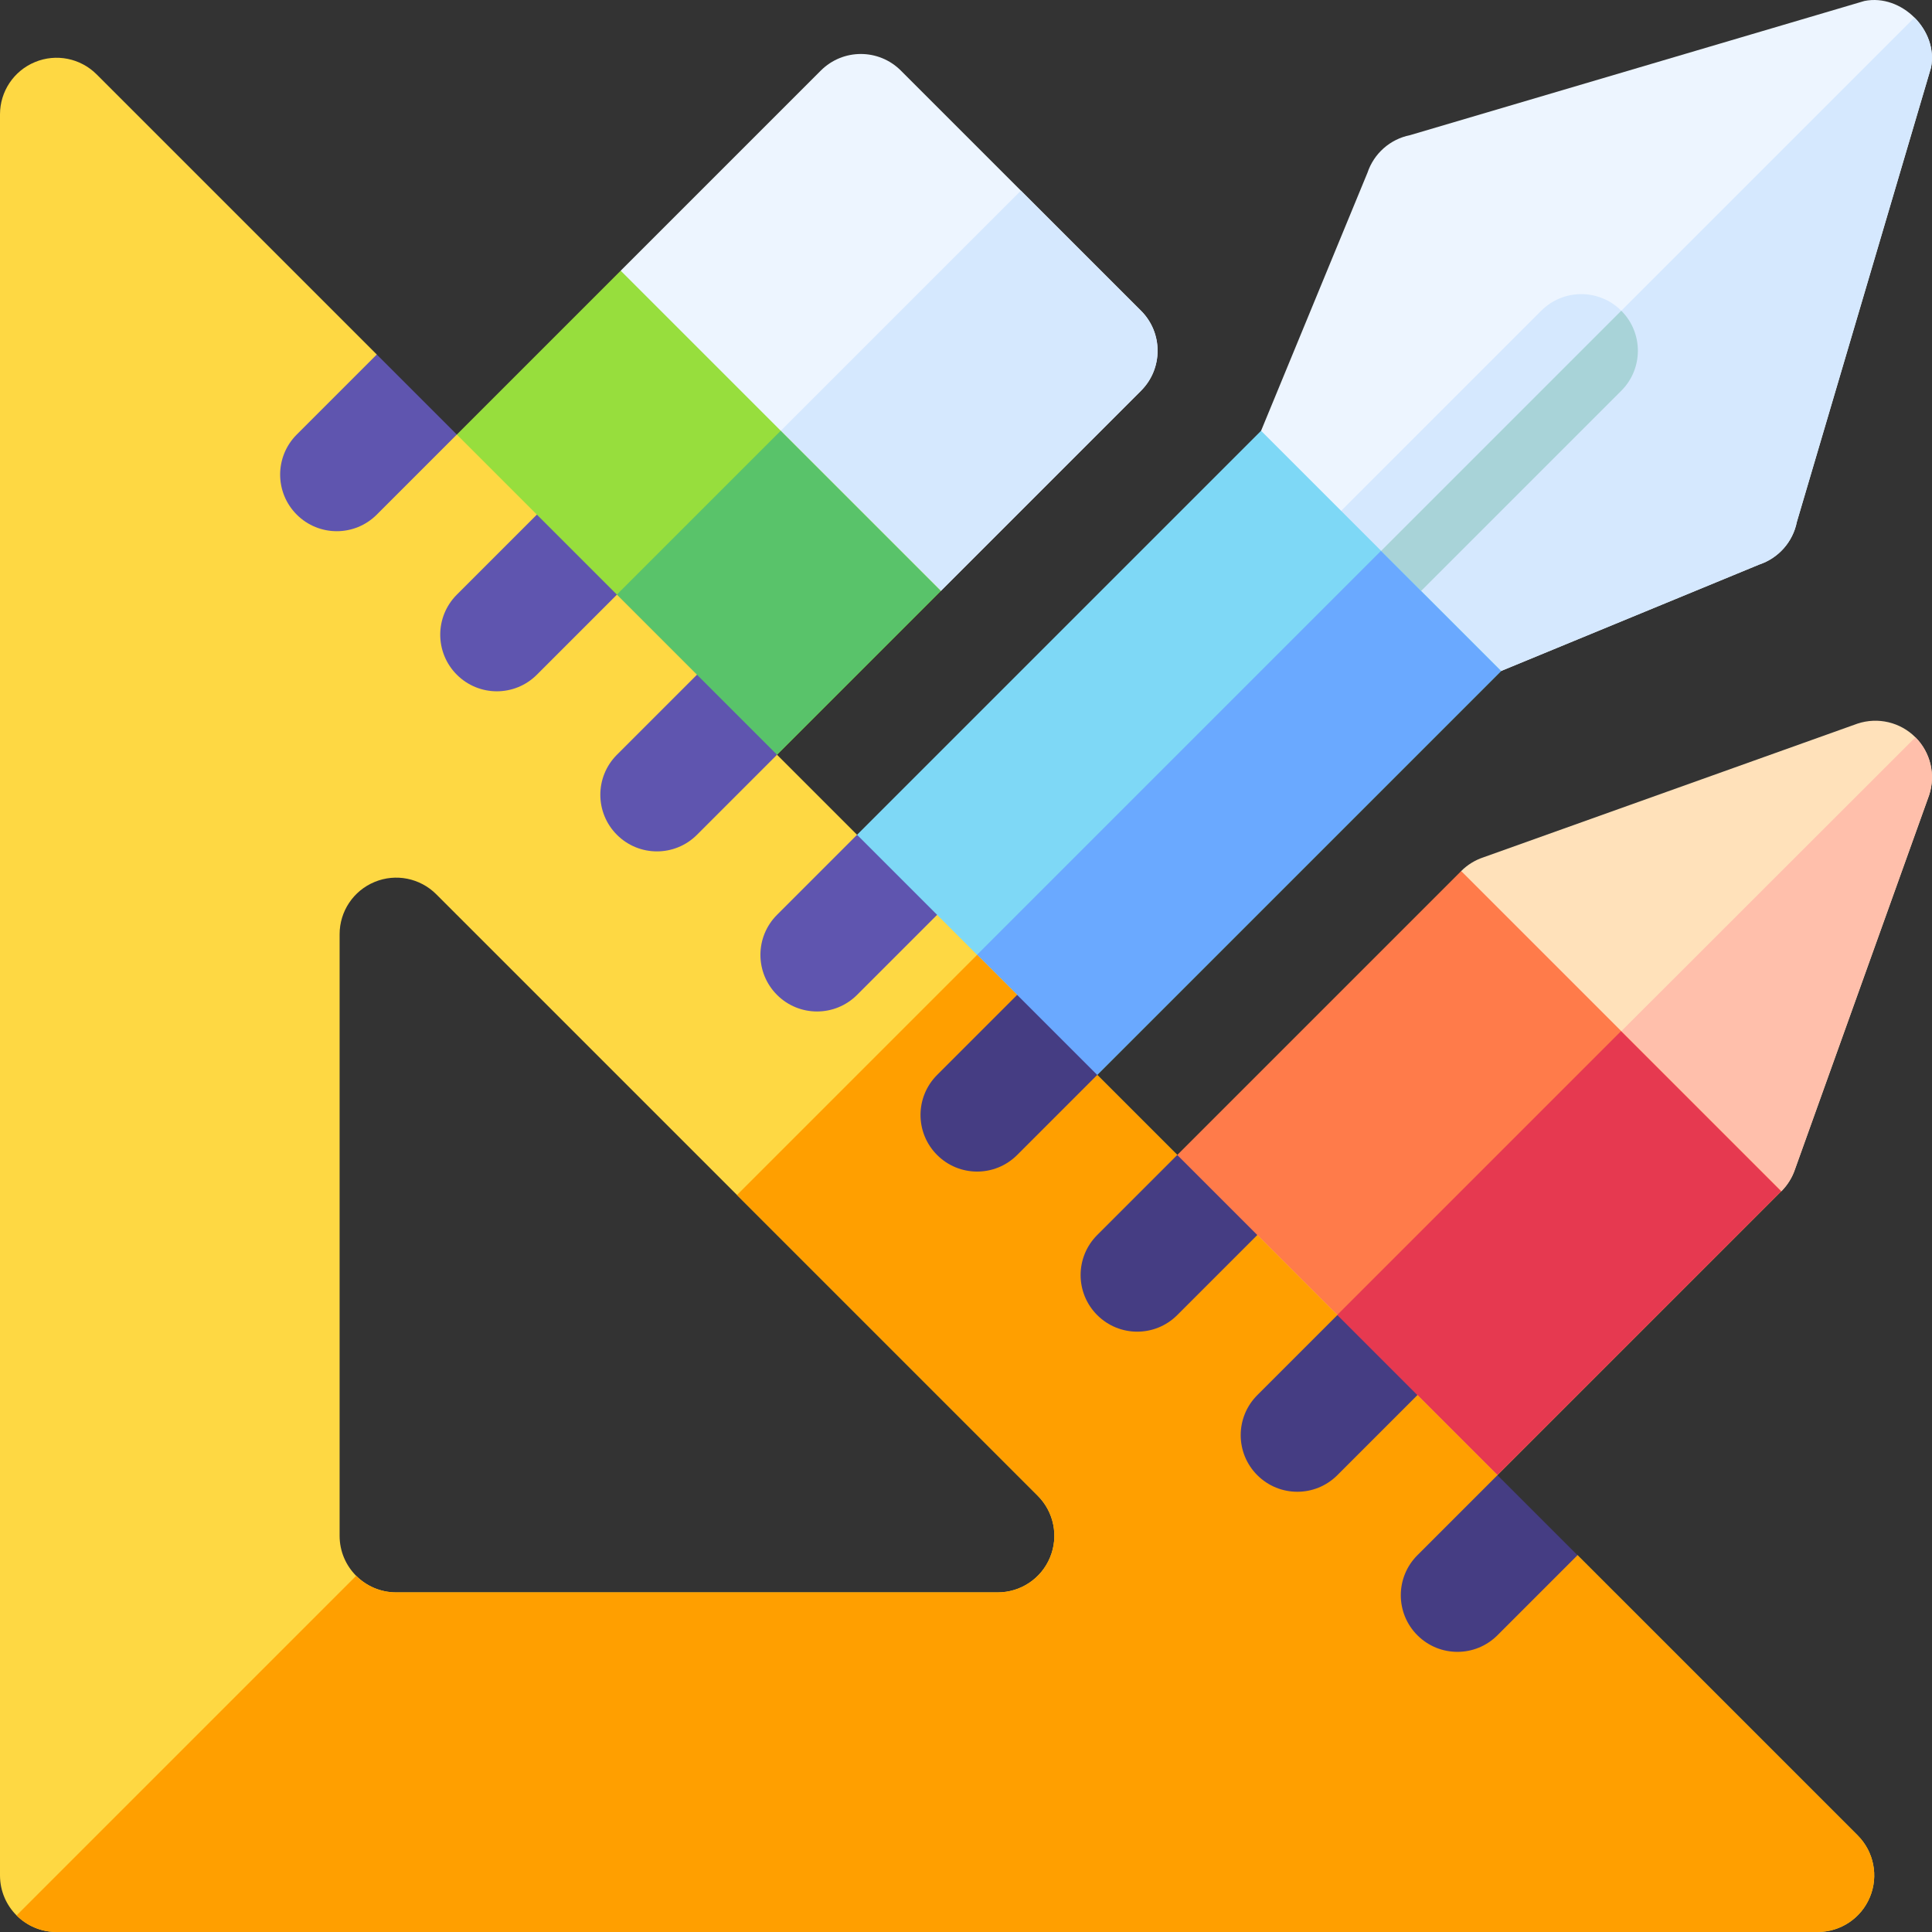 <?xml version="1.0" encoding="UTF-8"?> <svg xmlns="http://www.w3.org/2000/svg" id="Capa_1" height="512" viewBox="0 0 512 512" width="512"><rect x="0" y="0" width="512" height="512" fill="#333333" stroke="none"/> <g> <path d="m302.377 82.344-31.82-31.82-31.82-31.82c-5.863-5.863-15.351-5.863-21.213 0l-53.033 53.033v42.426l21.213 21.213 21.213 21.213h42.426l53.033-53.033c5.863-5.861 5.863-15.349.001-21.212z" fill="#edf5ff"></path> <path d="m249.344 156.59 53.033-53.033c5.863-5.863 5.863-15.351 0-21.213l-31.82-31.82-84.853 84.853 21.213 21.213z" fill="#d5e8fe"></path> <path d="m206.917 114.164-42.426-42.426-53.033 53.033 42.426 42.426 42.427 42.426 53.033-53.033z" fill="#97de3d"></path> <path d="m164.114 131.894h75v60h-75z" fill="#59c36a" transform="matrix(.707 -.707 .707 .707 -55.425 189.98)"></path> <g> <path d="m475.708 309.827 35.524-99.083c1.792-5.397.394-11.332-3.625-15.351s-9.954-5.417-15.351-3.625l-99.164 35.443c-2.206.735-4.216 1.978-5.863 3.625l-1.657 40.769 22.87 22.87 28.505 28.505 35.134-7.292c1.648-1.646 2.891-3.655 3.627-5.861z" fill="#ffe1ba"></path> <path d="m472.082 315.689c1.647-1.647 2.89-3.656 3.625-5.863l35.524-99.083c1.792-5.397.394-11.332-3.625-15.351l-99.164 99.083 28.505 28.505z" fill="#ffbfab"></path> <path d="m429.656 273.263-42.427-42.426-116.672 116.672 42.426 42.427 42.427 42.426 116.672-116.673z" fill="#ff7b4a"></path> <path d="m310.033 322.812h165v60h-165z" fill="#e63950" transform="matrix(.707 -.707 .707 .707 -134.506 380.899)"></path> </g> <path d="m476.184 138.319 35.561-120.414c.984-4.92-.968-9.825-4.397-13.253s-8.333-5.381-13.253-4.397l-120.414 35.561c-5.283 1.057-9.581 4.858-11.29 9.964l-28.195 68.384v42.426l10.607 10.607 10.607 10.607h42.426l68.384-28.194c5.106-1.71 8.908-6.009 9.964-11.291z" fill="#edf5ff"></path> <path d="m397.836 177.804 68.384-28.194c5.107-1.709 8.908-6.008 9.964-11.29l35.561-120.414c.984-4.92-.968-9.825-4.397-13.253l-162.545 162.544 10.607 10.607z" fill="#d5e8fe"></path> <path d="m429.656 82.344c-5.863-5.863-15.351-5.863-21.213 0l-63.64 63.64c-5.863 5.863-5.863 15.351 0 21.213 5.863 5.863 15.351 5.863 21.213 0l63.64-63.64c5.862-5.862 5.862-15.35 0-21.213z" fill="#d5e8fe"></path> <path d="m366.016 167.197 63.64-63.64c5.863-5.863 5.863-15.351 0-21.213l-84.853 84.853c5.863 5.863 15.351 5.863 21.213 0z" fill="#a8d3d8"></path> <path d="m366.016 145.984-31.82-31.82-127.279 127.279 31.82 31.82 31.82 31.82 127.279-127.279z" fill="#7ed8f6"></path> <path d="m228.287 203.033h180v45h-180z" fill="#6aa9ff" transform="matrix(.707 -.707 .707 .707 -66.252 291.12)"></path> <g> <path d="m275.016 396.394-159.41-159.41c-4.288-4.288-10.741-5.583-16.345-3.252-5.614 2.32-9.261 7.789-9.261 13.859v159.41c0 4.143 1.679 7.893 4.393 10.607s6.463 4.392 10.606 4.392h159.41c6.07 0 11.539-3.647 13.859-9.261 2.33-5.604 1.036-12.057-3.252-16.345z" fill="none"></path> <path d="m495.548 502.74c2.331-5.604 1.036-12.057-3.252-16.345l-74.246-74.246h-21.213v-21.213l-21.213-21.213h-21.214v-21.213l-21.213-21.213h-21.213v-21.213l-21.214-21.214h-21.213v-21.213l-10.607-10.607-10.607-10.607h-21.213v-21.213l-21.213-21.213h-21.213v-21.213l-21.213-21.213h-21.213v-21.213l-21.213-21.213h-21.214v-21.214l-74.246-74.246c-4.288-4.288-10.741-5.583-16.345-3.252-5.614 2.319-9.26 7.788-9.26 13.858v466.69c0 4.143 1.678 7.893 4.392 10.607s6.463 4.392 10.606 4.392h466.69c6.071 0 11.54-3.646 13.86-9.26zm-231.139-80.74h-159.41c-4.143 0-7.893-1.679-10.607-4.393s-4.392-6.463-4.392-10.606v-159.41c0-6.07 3.647-11.539 9.261-13.859 5.604-2.331 12.057-1.036 16.345 3.252l79.705 79.705 79.705 79.705c4.288 4.288 5.583 10.741 3.252 16.345-2.32 5.614-7.789 9.261-13.859 9.261z" fill="#fed843"></path> <path d="m481.689 512c6.07 0 11.539-3.646 13.859-9.26 2.331-5.604 1.036-12.057-3.252-16.345l-74.246-74.246h-21.213v-21.213l-21.213-21.213h-21.214v-21.213l-21.213-21.213h-21.213v-21.213l-21.214-21.214h-21.213v-21.213l-10.607-10.607-63.64 63.64 79.705 79.705c4.288 4.288 5.583 10.741 3.252 16.345-2.32 5.614-7.789 9.261-13.859 9.261h-159.41c-4.143 0-7.893-1.679-10.607-4.393l-89.999 90c2.714 2.714 6.463 4.392 10.606 4.392z" fill="#ff9f00"></path> <g fill="#453d83"> <path d="m248.344 306.083c5.863 5.863 15.351 5.863 21.213 0l21.213-21.213-21.213-21.213-21.213 21.213c-5.863 5.862-5.863 15.35 0 21.213z"></path> <path d="m290.77 348.509c5.863 5.863 15.351 5.863 21.213 0l21.213-21.213-21.213-21.213-21.213 21.213c-5.863 5.863-5.863 15.351 0 21.213z"></path> <path d="m333.196 390.936c5.863 5.863 15.351 5.863 21.213 0l21.213-21.213-21.213-21.213-21.213 21.213c-5.862 5.862-5.862 15.35 0 21.213z"></path> <path d="m375.623 433.362c5.863 5.863 15.351 5.863 21.213 0l21.213-21.213-21.213-21.213-21.213 21.213c-5.863 5.862-5.863 15.35 0 21.213z"></path> </g> <path d="m205.917 263.656c5.863 5.863 15.351 5.863 21.213 0l21.213-21.213-21.213-21.213-21.213 21.213c-5.862 5.863-5.862 15.351 0 21.213z" fill="#5f55af"></path> <path d="m163.491 221.23c5.863 5.863 15.351 5.863 21.213 0l21.213-21.213-21.213-21.213-21.213 21.213c-5.863 5.862-5.863 15.35 0 21.213z" fill="#5f55af"></path> <path d="m121.064 178.804c5.863 5.863 15.351 5.863 21.213 0l21.213-21.213-21.213-21.213-21.213 21.213c-5.862 5.862-5.862 15.35 0 21.213z" fill="#5f55af"></path> <path d="m78.638 136.377c5.863 5.863 15.351 5.863 21.213 0l21.213-21.213-21.213-21.213-21.213 21.213c-5.863 5.863-5.863 15.351 0 21.213z" fill="#5f55af"></path> </g> </g> </svg> 